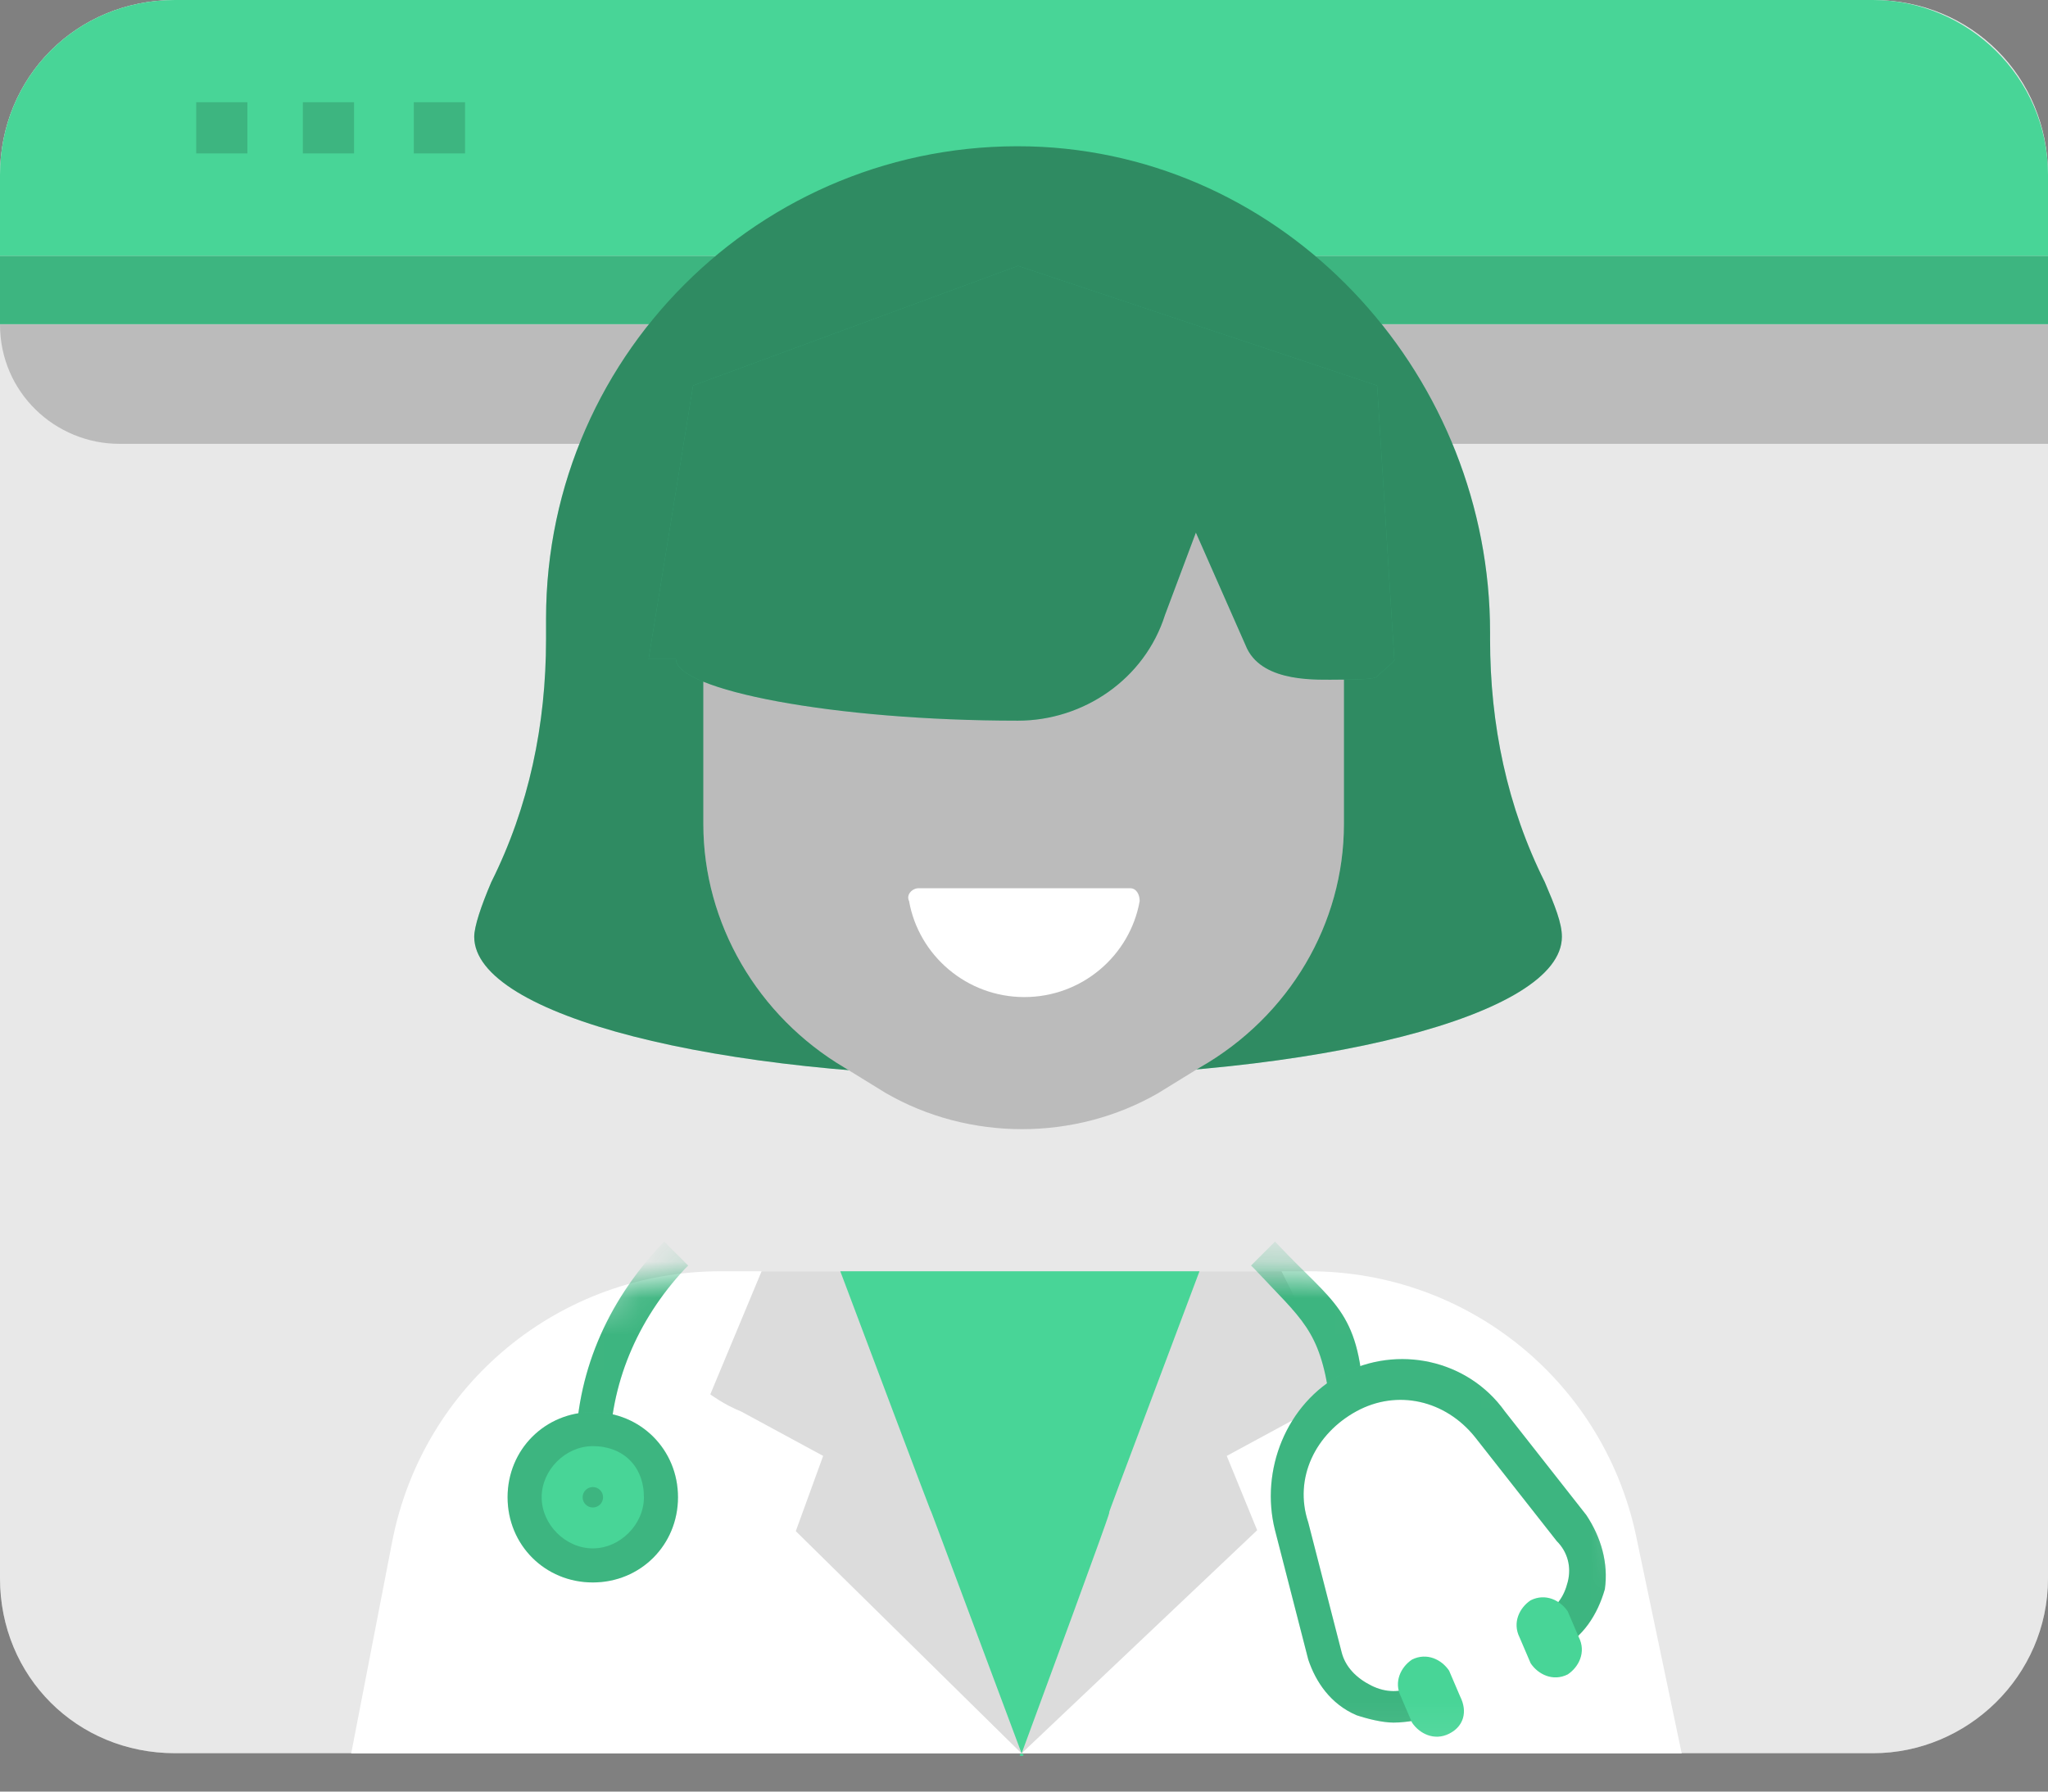 <svg width="56" height="49" viewBox="0 0 56 49" fill="none" xmlns="http://www.w3.org/2000/svg">
<rect x="0" y="0" width="56" height="49" fill="#808080" stroke="none"/>
<g id="Icon / Telemedicine">
<g id="Screen">
<g id="Vector">
<path d="M51.217 47.95H4.783C2.1 47.95 0 45.85 0 43.167V4.783C0 2.1 2.1 0 4.783 0H51.217C53.9 0 56 2.1 56 4.783V43.167C56 45.85 53.783 47.95 51.217 47.95Z" fill="#DCDCDC"/>
<path d="M51.217 47.95H4.783C2.1 47.95 0 45.85 0 43.167V4.783C0 2.1 2.1 0 4.783 0H51.217C53.9 0 56 2.1 56 4.783V43.167C56 45.85 53.783 47.95 51.217 47.95Z" fill="white" fill-opacity="0.35"/>
</g>
<path id="Vector_2" d="M51.217 0H4.783C2.1 0 0 2.1 0 4.783V7H56V4.783C56 2.1 53.783 0 51.217 0Z" fill="#48D597"/>
<g id="Vector_3">
<path d="M6.765 2.796H5.365V4.196H6.765V2.796Z" fill="#48D597"/>
<path d="M6.765 2.796H5.365V4.196H6.765V2.796Z" fill="black" fill-opacity="0.15"/>
</g>
<g id="Vector_4">
<path d="M9.681 2.796H8.281V4.196H9.681V2.796Z" fill="#48D597"/>
<path d="M9.681 2.796H8.281V4.196H9.681V2.796Z" fill="black" fill-opacity="0.15"/>
</g>
<g id="Vector_5">
<path d="M12.716 2.796H11.315V4.196H12.716V2.796Z" fill="#48D597"/>
<path d="M12.716 2.796H11.315V4.196H12.716V2.796Z" fill="black" fill-opacity="0.15"/>
</g>
<g id="Vector_6">
<path d="M56 7H0V8.867H56V7Z" fill="#48D597"/>
<path d="M56 7H0V8.867H56V7Z" fill="black" fill-opacity="0.15"/>
</g>
<g id="Vector_7">
<path d="M56 12.139H3.266C1.516 12.139 0 10.739 0 8.872H56V12.139Z" fill="#DCDCDC"/>
<path d="M56 12.139H3.266C1.516 12.139 0 10.739 0 8.872H56V12.139Z" fill="black" fill-opacity="0.15"/>
</g>
</g>
<g id="Doctor">
<path id="Vector_8" d="M37.936 16.83L35.037 7.665H21.382L18.39 16.83H18.483C18.483 16.924 18.39 16.924 18.39 17.017C18.39 17.952 22.785 18.607 28.21 18.607C33.634 18.607 38.03 17.859 38.03 17.017C38.03 16.924 38.03 16.924 37.936 16.83Z" fill="#48D597"/>
<g id="Vector_9">
<path d="M40.744 17.485V17.297C40.744 10.377 35.413 4.391 28.492 4.017C21.103 3.643 14.931 9.535 14.931 16.923V17.485C14.931 19.823 14.463 22.067 13.434 24.125C13.154 24.78 12.967 25.341 12.967 25.621C12.967 27.772 19.607 29.456 27.837 29.456C36.068 29.456 42.708 27.772 42.708 25.621C42.708 25.247 42.521 24.78 42.24 24.125C41.211 22.067 40.744 19.823 40.744 17.485Z" fill="#48D597"/>
<path d="M40.744 17.485V17.297C40.744 10.377 35.413 4.391 28.492 4.017C21.103 3.643 14.931 9.535 14.931 16.923V17.485C14.931 19.823 14.463 22.067 13.434 24.125C13.154 24.78 12.967 25.341 12.967 25.621C12.967 27.772 19.607 29.456 27.837 29.456C36.068 29.456 42.708 27.772 42.708 25.621C42.708 25.247 42.521 24.78 42.24 24.125C41.211 22.067 40.744 19.823 40.744 17.485Z" fill="black" fill-opacity="0.35"/>
</g>
<g id="Vector_10">
<path d="M36.748 22.54V18.599C36.748 15.447 35.084 12.556 32.369 11.068C29.654 9.491 26.326 9.491 23.611 11.068C20.896 12.644 19.232 15.534 19.232 18.599V22.54C19.232 25.255 20.721 27.795 23.086 29.196L24.224 29.897C26.501 31.211 29.392 31.211 31.669 29.897L32.807 29.196C35.259 27.795 36.748 25.255 36.748 22.54Z" fill="#DCDCDC"/>
<path d="M36.748 22.54V18.599C36.748 15.447 35.084 12.556 32.369 11.068C29.654 9.491 26.326 9.491 23.611 11.068C20.896 12.644 19.232 15.534 19.232 18.599V22.54C19.232 25.255 20.721 27.795 23.086 29.196L24.224 29.897C26.501 31.211 29.392 31.211 31.669 29.897L32.807 29.196C35.259 27.795 36.748 25.255 36.748 22.54Z" fill="black" fill-opacity="0.15"/>
</g>
<path id="Vector_11" d="M25.12 24.293C24.945 24.293 24.77 24.468 24.857 24.643C25.12 26.132 26.434 27.27 28.01 27.27C29.587 27.27 30.9 26.132 31.163 24.643C31.163 24.468 31.076 24.293 30.9 24.293L25.12 24.293Z" fill="white"/>
<path id="Vector_12" d="M45.984 47.956H9.603L10.725 42.157C11.566 37.855 15.308 34.769 19.703 34.769H35.79C40.185 34.769 43.927 37.855 44.768 42.157L45.984 47.956Z" fill="white"/>
<path id="Vector_13" d="M36.724 38.136L35.041 34.769H27.933H20.825L19.422 38.136C19.422 38.136 19.796 38.416 20.263 38.603L22.508 39.819L21.76 41.877L27.933 47.956L34.376 41.851C34.376 41.851 34.359 41.811 34.386 41.877L33.544 39.819L35.789 38.603C36.724 38.136 36.724 38.136 36.724 38.136Z" fill="#DCDCDC"/>
<path id="Vector_14" d="M32.798 34.769H22.977C27.935 47.956 22.977 34.687 27.935 47.956C27.747 48.049 28.122 48.049 27.935 47.956C32.798 34.769 27.841 47.956 32.798 34.769Z" fill="#48D597"/>
<g id="Vector_15">
<path d="M38.124 18.027L37.656 10.545L27.836 7.271L18.951 10.545L17.735 18.027L18.483 18.027C18.483 17.933 18.483 18.12 18.483 18.027C18.483 18.869 22.786 19.71 27.836 19.71C29.613 19.71 31.297 18.588 31.858 16.811L32.7 14.566L34.102 17.746C34.57 18.681 36.03 18.588 36.627 18.588C36.9 18.588 37.656 18.588 37.656 18.495C37.75 18.401 38.217 18.027 38.124 18.027Z" fill="#48D597"/>
<path d="M38.124 18.027L37.656 10.545L27.836 7.271L18.951 10.545L17.735 18.027L18.483 18.027C18.483 17.933 18.483 18.12 18.483 18.027C18.483 18.869 22.786 19.71 27.836 19.71C29.613 19.71 31.297 18.588 31.858 16.811L32.7 14.566L34.102 17.746C34.57 18.681 36.03 18.588 36.627 18.588C36.9 18.588 37.656 18.588 37.656 18.495C37.75 18.401 38.217 18.027 38.124 18.027Z" fill="black" fill-opacity="0.35"/>
</g>
<g id="Stethoscope">
<mask id="mask0_972_4747" style="mask-type:alpha" maskUnits="userSpaceOnUse" x="9" y="34" width="37" height="14">
<path id="Vector_16" d="M45.981 47.951H9.6L10.722 42.153C11.564 37.85 15.305 34.764 19.7 34.764H35.787C40.182 34.764 43.924 37.85 44.765 42.153L45.981 47.951Z" fill="#DDE6F1"/>
</mask>
<g mask="url(#mask0_972_4747)">
<g id="Group 431">
<g id="Group">
<g id="Vector_17">
<path d="M16.673 39.739H15.741C15.741 37.596 16.58 35.639 18.071 34.054L18.165 33.961L18.817 34.613L18.724 34.706C17.419 36.105 16.673 37.875 16.673 39.739Z" fill="#48D597"/>
<path d="M16.673 39.739H15.741C15.741 37.596 16.58 35.639 18.071 34.054L18.165 33.961L18.817 34.613L18.724 34.706C17.419 36.105 16.673 37.875 16.673 39.739Z" fill="black" fill-opacity="0.15"/>
</g>
</g>
<g id="Group_2">
<path id="Vector_18" d="M16.21 42.815C17.239 42.815 18.074 41.98 18.074 40.951C18.074 39.922 17.239 39.087 16.21 39.087C15.18 39.087 14.346 39.922 14.346 40.951C14.346 41.98 15.18 42.815 16.21 42.815Z" fill="#48D597"/>
</g>
<g id="Group_3">
<g id="Vector_19">
<path d="M16.209 43.28C14.904 43.28 13.879 42.255 13.879 40.95C13.879 39.645 14.904 38.62 16.209 38.62C17.514 38.62 18.539 39.645 18.539 40.95C18.539 42.255 17.514 43.28 16.209 43.28ZM16.209 39.552C15.463 39.552 14.811 40.204 14.811 40.95C14.811 41.695 15.463 42.348 16.209 42.348C16.954 42.348 17.607 41.695 17.607 40.95C17.607 40.111 17.048 39.552 16.209 39.552Z" fill="#48D597"/>
<path d="M16.209 43.28C14.904 43.28 13.879 42.255 13.879 40.95C13.879 39.645 14.904 38.62 16.209 38.62C17.514 38.62 18.539 39.645 18.539 40.95C18.539 42.255 17.514 43.28 16.209 43.28ZM16.209 39.552C15.463 39.552 14.811 40.204 14.811 40.95C14.811 41.695 15.463 42.348 16.209 42.348C16.954 42.348 17.607 41.695 17.607 40.95C17.607 40.111 17.048 39.552 16.209 39.552Z" fill="black" fill-opacity="0.15"/>
</g>
</g>
<g id="Group_4">
<g id="Vector_20">
<path d="M16.21 41.23C16.365 41.23 16.49 41.105 16.49 40.95C16.49 40.796 16.365 40.671 16.21 40.671C16.056 40.671 15.931 40.796 15.931 40.95C15.931 41.105 16.056 41.23 16.21 41.23Z" fill="#48D597"/>
<path d="M16.21 41.23C16.365 41.23 16.49 41.105 16.49 40.95C16.49 40.796 16.365 40.671 16.21 40.671C16.056 40.671 15.931 40.796 15.931 40.95C15.931 41.105 16.056 41.23 16.21 41.23Z" fill="black" fill-opacity="0.15"/>
</g>
</g>
</g>
<g id="Group 432">
<g id="Group_5">
<g id="Vector_21">
<path d="M36.353 38.24H37.285C37.152 35.832 36.446 35.637 34.955 34.053L34.862 33.959L34.209 34.612L34.303 34.705C35.608 36.103 36.082 36.367 36.353 38.24Z" fill="#48D597"/>
<path d="M36.353 38.24H37.285C37.152 35.832 36.446 35.637 34.955 34.053L34.862 33.959L34.209 34.612L34.303 34.705C35.608 36.103 36.082 36.367 36.353 38.24Z" fill="black" fill-opacity="0.15"/>
</g>
</g>
<g id="Group_6">
<g id="Group_7">
<g id="Group_8">
<g id="Vector_22">
<path d="M38.105 47.113C37.8 47.113 37.395 47.012 37.091 46.911C36.381 46.607 35.976 45.998 35.773 45.39L34.861 41.842C34.455 40.22 35.165 38.395 36.685 37.584C38.206 36.773 40.132 37.179 41.146 38.598L43.376 41.437C43.781 42.045 43.984 42.754 43.883 43.464C43.68 44.174 43.275 44.782 42.666 45.086L42.16 44.174C42.565 43.971 42.768 43.667 42.869 43.261C42.97 42.856 42.869 42.45 42.565 42.146L40.335 39.308C39.524 38.294 38.206 37.99 37.091 38.598C35.976 39.206 35.367 40.423 35.773 41.639L36.685 45.187C36.787 45.593 37.091 45.897 37.496 46.1C37.902 46.302 38.307 46.302 38.713 46.1L39.22 47.012C38.814 47.012 38.51 47.113 38.105 47.113Z" fill="#48D597"/>
<path d="M38.105 47.113C37.8 47.113 37.395 47.012 37.091 46.911C36.381 46.607 35.976 45.998 35.773 45.39L34.861 41.842C34.455 40.22 35.165 38.395 36.685 37.584C38.206 36.773 40.132 37.179 41.146 38.598L43.376 41.437C43.781 42.045 43.984 42.754 43.883 43.464C43.68 44.174 43.275 44.782 42.666 45.086L42.16 44.174C42.565 43.971 42.768 43.667 42.869 43.261C42.97 42.856 42.869 42.45 42.565 42.146L40.335 39.308C39.524 38.294 38.206 37.99 37.091 38.598C35.976 39.206 35.367 40.423 35.773 41.639L36.685 45.187C36.787 45.593 37.091 45.897 37.496 46.1C37.902 46.302 38.307 46.302 38.713 46.1L39.22 47.012C38.814 47.012 38.51 47.113 38.105 47.113Z" fill="black" fill-opacity="0.15"/>
</g>
</g>
</g>
<g id="Group_9">
<g id="Group_10">
<path id="Vector_23" d="M39.624 47.417C39.219 47.62 38.813 47.417 38.61 47.113L38.306 46.403C38.103 45.998 38.306 45.592 38.61 45.389C39.016 45.187 39.421 45.389 39.624 45.693L39.928 46.403C40.131 46.809 40.03 47.214 39.624 47.417Z" fill="#48D597"/>
</g>
<g id="Group_11">
<path id="Vector_24" d="M42.868 45.795C42.463 45.998 42.057 45.795 41.854 45.491L41.55 44.781C41.348 44.376 41.55 43.97 41.854 43.768C42.26 43.565 42.665 43.768 42.868 44.072L43.172 44.781C43.375 45.187 43.172 45.592 42.868 45.795Z" fill="#48D597"/>
</g>
</g>
</g>
</g>
</g>
</g>
</g>
</g>
</svg>
